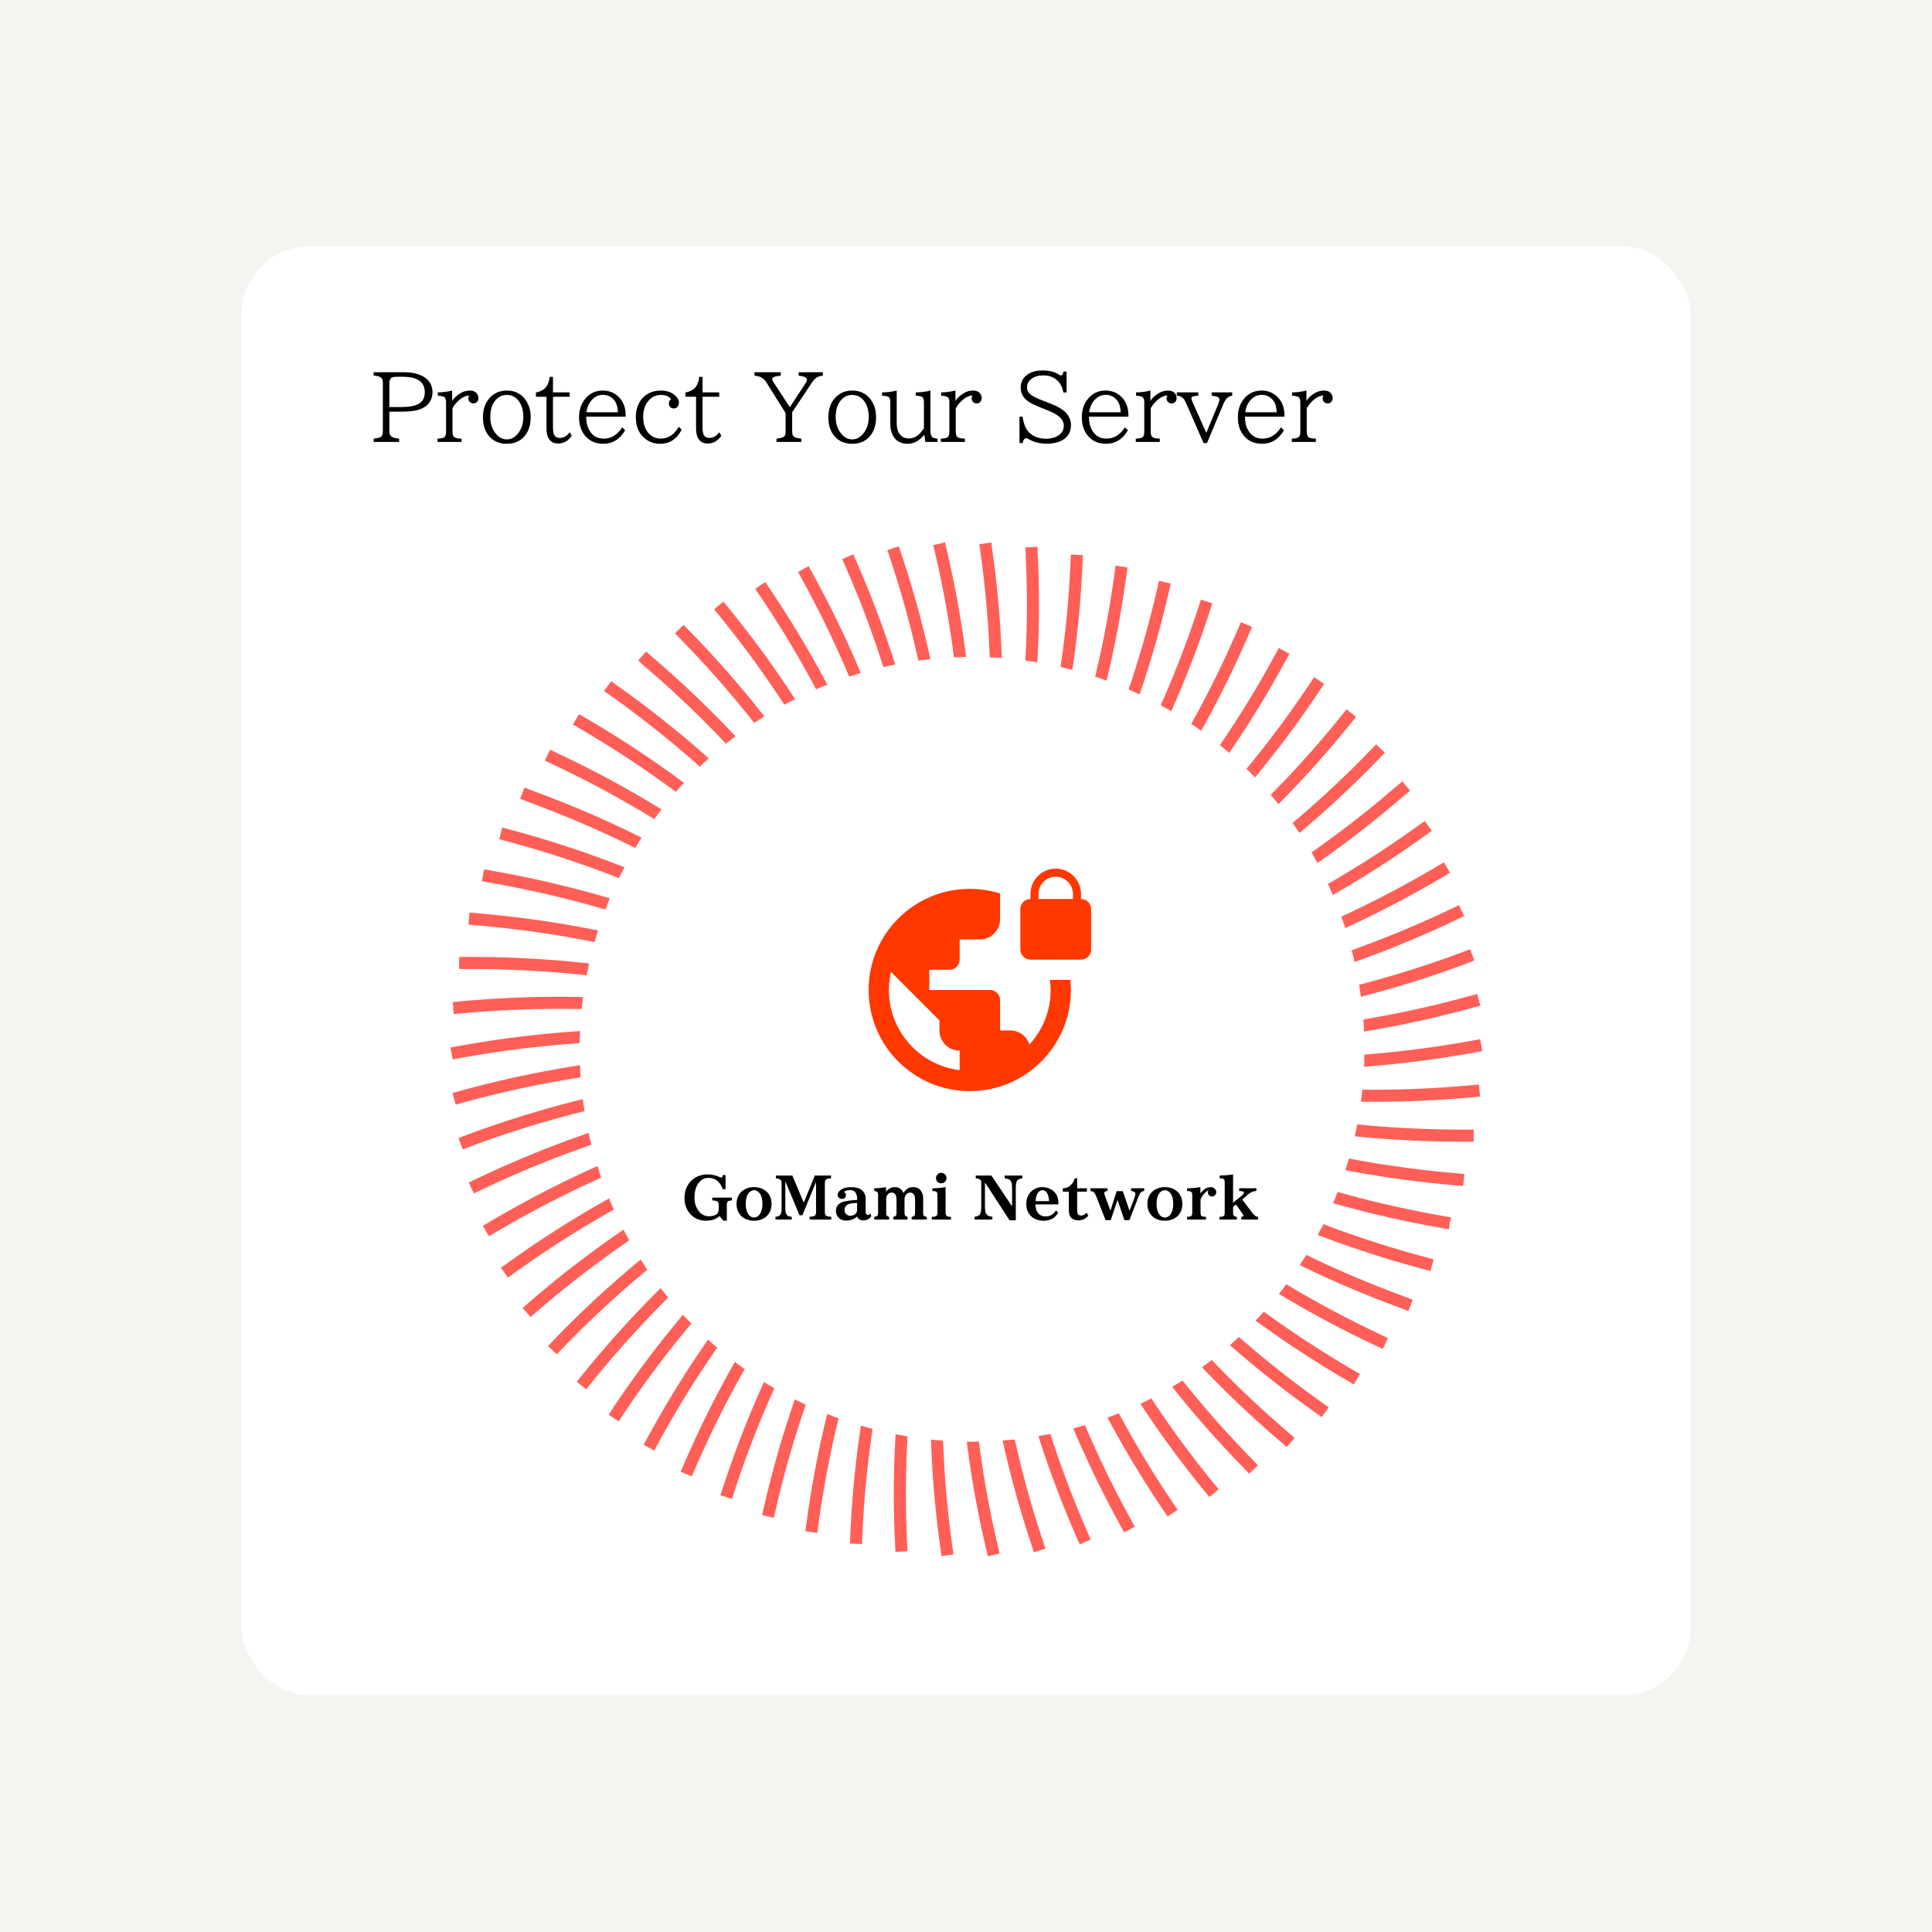 <svg width="800" height="800" viewBox="0 0 800 800" fill="none" xmlns="http://www.w3.org/2000/svg">
<rect width="800" height="800" fill="#F5F4F1"/>
<g filter="url(#filter0_d_106_2053)">
<rect x="100" y="100" width="600" height="600" rx="28" fill="white"/>
</g>
<path d="M154.724 154.129H167.415C170.161 154.129 172.542 154.599 174.559 155.539C175.128 155.811 175.629 156.102 176.062 156.411C178.078 157.883 179.086 159.868 179.086 162.367C179.086 164.322 178.474 165.985 177.249 167.358C176.21 168.496 174.701 169.325 172.722 169.845C171.101 170.253 168.924 170.457 166.19 170.457H161.218V178.621C161.218 179.635 161.533 180.365 162.164 180.811C162.733 181.219 163.772 181.491 165.281 181.627V183H154.724V181.627C156.431 181.429 157.488 181.145 157.896 180.773C158.317 180.402 158.527 179.685 158.527 178.621V158.489C158.527 157.401 158.237 156.659 157.655 156.263C157.111 155.879 156.134 155.626 154.724 155.502V154.129ZM161.218 168.564H165.856C169.308 168.564 171.831 168.107 173.427 167.191C175.072 166.251 175.895 164.656 175.895 162.404C175.895 158.149 172.876 156.021 166.84 156.021H164.187C163.086 156.021 162.325 156.213 161.904 156.597C161.447 157.005 161.218 157.741 161.218 158.805V168.564ZM181.183 183V181.627C182.754 181.59 183.743 181.342 184.151 180.885C184.522 180.477 184.708 179.71 184.708 178.584V166.542C184.708 165.491 184.479 164.798 184.021 164.464C183.601 164.142 182.692 163.938 181.294 163.852V162.479C183.174 162.479 185.153 162.225 187.231 161.718V166.022C187.986 164.798 189.118 163.734 190.627 162.831C191.852 162.089 193.163 161.718 194.561 161.718C195.562 161.718 196.379 161.971 197.01 162.479C197.727 163.06 198.086 163.864 198.086 164.891C198.086 165.497 197.907 165.998 197.548 166.394C197.152 166.826 196.626 167.043 195.971 167.043C195.575 167.043 195.216 166.938 194.895 166.728C194.251 166.307 193.93 165.713 193.93 164.946C193.93 164.55 194.06 164.161 194.319 163.777C193.181 163.802 192.056 164.216 190.942 165.021C189.483 166.072 188.289 167.414 187.361 169.047V178.584C187.361 179.771 187.578 180.557 188.011 180.94C188.481 181.373 189.52 181.602 191.128 181.627V183H181.183ZM209.887 161.718C213.202 161.718 215.787 163.017 217.643 165.614C219.04 167.569 219.739 169.962 219.739 172.795C219.739 175.677 219.053 178.077 217.68 179.994C215.874 182.505 213.264 183.761 209.85 183.761C206.918 183.761 204.555 182.802 202.762 180.885C200.906 178.893 199.979 176.197 199.979 172.795C199.979 169.604 200.844 167 202.576 164.983C204.432 162.806 206.868 161.718 209.887 161.718ZM209.812 163.536C208.13 163.536 206.689 164.155 205.489 165.392C203.844 167.062 203.021 169.498 203.021 172.702C203.021 175.287 203.708 177.483 205.081 179.289C206.417 181.058 208.013 181.942 209.868 181.942C211.563 181.942 213.066 181.169 214.377 179.623C215.923 177.78 216.696 175.467 216.696 172.684C216.696 170.111 216.133 167.995 215.008 166.338C213.734 164.47 212.002 163.536 209.812 163.536ZM221.91 164.297V162.516C223.914 162.145 225.38 161.303 226.308 159.992C226.976 159.04 227.409 157.729 227.606 156.059H228.979V162.479H235.882V164.297H228.979V177.025C228.979 178.497 229.165 179.561 229.536 180.217C229.981 180.959 230.742 181.33 231.818 181.33C233.476 181.33 234.83 180.545 235.882 178.974L236.754 180.421C235.307 182.573 233.414 183.649 231.076 183.649C229.196 183.649 227.854 182.87 227.05 181.312C226.543 180.322 226.289 178.986 226.289 177.304V164.297H221.91ZM242.747 172.535V172.832C242.747 174.824 243.143 176.543 243.935 177.99C245.258 180.415 247.293 181.627 250.039 181.627C253.082 181.627 255.618 180.068 257.646 176.951L258.853 178.157C256.7 181.893 253.682 183.761 249.798 183.761C246.384 183.761 243.743 182.48 241.875 179.92C240.477 178.003 239.778 175.634 239.778 172.813C239.778 169.907 240.558 167.433 242.116 165.392C244.009 162.942 246.501 161.718 249.594 161.718C251.758 161.718 253.645 162.33 255.253 163.555C257.059 164.915 258.234 166.777 258.778 169.14C258.976 169.993 259.075 170.871 259.075 171.774V172.535H242.747ZM255.884 170.717C255.785 168.614 255.321 167.018 254.492 165.93C253.268 164.309 251.647 163.499 249.631 163.499C247.738 163.499 246.124 164.309 244.788 165.93C243.724 167.216 243.069 168.812 242.821 170.717H255.884ZM282.25 177.953C280.258 181.825 277.296 183.761 273.362 183.761C271.21 183.761 269.311 183.192 267.666 182.054C264.747 180.05 263.287 176.933 263.287 172.702C263.287 169.907 263.986 167.562 265.384 165.67C266.646 163.951 268.328 162.782 270.431 162.163C271.47 161.866 272.534 161.718 273.622 161.718C275.873 161.718 277.723 162.293 279.17 163.443C280.469 164.458 281.118 165.552 281.118 166.728C281.118 167.16 281.032 167.569 280.858 167.952C280.487 168.731 279.863 169.121 278.984 169.121C278.255 169.121 277.698 168.843 277.314 168.286C277.079 167.965 276.962 167.581 276.962 167.136C276.962 166.245 277.265 165.645 277.871 165.336C277.092 164.136 275.688 163.536 273.659 163.536C271.408 163.536 269.577 164.482 268.167 166.375C266.942 168.033 266.33 170.142 266.33 172.702C266.33 174.57 266.67 176.197 267.351 177.582C267.969 178.856 268.829 179.852 269.93 180.569C271.031 181.274 272.261 181.627 273.622 181.627C276.665 181.627 279.145 179.994 281.062 176.729L282.25 177.953ZM283.846 164.297V162.516C285.85 162.145 287.315 161.303 288.243 159.992C288.911 159.04 289.344 157.729 289.542 156.059H290.915V162.479H297.817V164.297H290.915V177.025C290.915 178.497 291.101 179.561 291.472 180.217C291.917 180.959 292.678 181.33 293.754 181.33C295.411 181.33 296.766 180.545 297.817 178.974L298.689 180.421C297.242 182.573 295.35 183.649 293.012 183.649C291.132 183.649 289.789 182.87 288.985 181.312C288.478 180.322 288.225 178.986 288.225 177.304V164.297H283.846ZM312.42 154.129H323.274V155.576C320.924 155.749 319.749 156.207 319.749 156.949C319.749 157.246 319.86 157.574 320.083 157.933L327.041 168.602L333.795 158.341C334.03 157.994 334.147 157.642 334.147 157.283C334.147 156.343 333.003 155.774 330.715 155.576V154.129H340.716V155.576C339.64 155.626 338.7 155.941 337.896 156.522C337.339 156.918 336.696 157.667 335.966 158.768L328.024 170.698V178.64C328.024 179.728 328.266 180.458 328.748 180.829C329.193 181.175 330.208 181.441 331.791 181.627V183H321.53V181.627C323.213 181.441 324.264 181.157 324.685 180.773C325.093 180.402 325.297 179.691 325.297 178.64V171.032L317.393 158.415C316.725 157.364 315.976 156.64 315.147 156.244C314.442 155.898 313.533 155.675 312.42 155.576V154.129ZM352.906 161.718C356.221 161.718 358.807 163.017 360.662 165.614C362.06 167.569 362.759 169.962 362.759 172.795C362.759 175.677 362.072 178.077 360.699 179.994C358.893 182.505 356.283 183.761 352.869 183.761C349.938 183.761 347.575 182.802 345.781 180.885C343.926 178.893 342.998 176.197 342.998 172.795C342.998 169.604 343.864 167 345.596 164.983C347.451 162.806 349.888 161.718 352.906 161.718ZM352.832 163.536C351.15 163.536 349.709 164.155 348.509 165.392C346.864 167.062 346.041 169.498 346.041 172.702C346.041 175.287 346.728 177.483 348.101 179.289C349.437 181.058 351.032 181.942 352.888 181.942C354.582 181.942 356.085 181.169 357.396 179.623C358.943 177.78 359.716 175.467 359.716 172.684C359.716 170.111 359.153 167.995 358.027 166.338C356.753 164.47 355.021 163.536 352.832 163.536ZM383.15 183L382.761 179.994C380.744 182.505 378.419 183.761 375.784 183.761C373.013 183.761 371.009 182.654 369.772 180.439C369.03 179.116 368.659 177.434 368.659 175.393V166.542C368.659 165.416 368.43 164.693 367.973 164.371C367.589 164.111 366.68 163.938 365.245 163.852V162.479C367.261 162.466 369.284 162.213 371.312 161.718V175.244C371.312 177.335 371.807 178.943 372.797 180.068C373.663 181.058 374.85 181.553 376.359 181.553C378.771 181.553 380.843 180.136 382.575 177.304V166.542C382.575 165.379 382.322 164.643 381.814 164.334C381.443 164.099 380.565 163.938 379.18 163.852V162.479C381.419 162.466 383.447 162.213 385.266 161.718V178.027C385.266 179.45 385.476 180.409 385.896 180.903C386.23 181.299 386.997 181.54 388.197 181.627V183H383.15ZM389.589 183V181.627C391.16 181.59 392.149 181.342 392.558 180.885C392.929 180.477 393.114 179.71 393.114 178.584V166.542C393.114 165.491 392.885 164.798 392.428 164.464C392.007 164.142 391.098 163.938 389.7 163.852V162.479C391.58 162.479 393.56 162.225 395.638 161.718V166.022C396.392 164.798 397.524 163.734 399.033 162.831C400.258 162.089 401.569 161.718 402.967 161.718C403.969 161.718 404.785 161.971 405.416 162.479C406.133 163.06 406.492 163.864 406.492 164.891C406.492 165.497 406.313 165.998 405.954 166.394C405.558 166.826 405.033 167.043 404.377 167.043C403.981 167.043 403.622 166.938 403.301 166.728C402.658 166.307 402.336 165.713 402.336 164.946C402.336 164.55 402.466 164.161 402.726 163.777C401.588 163.802 400.462 164.216 399.349 165.021C397.889 166.072 396.695 167.414 395.768 169.047V178.584C395.768 179.771 395.984 180.557 396.417 180.94C396.887 181.373 397.926 181.602 399.534 181.627V183H389.589ZM422.152 172.554H423.451C423.872 175.621 424.799 177.823 426.234 179.159C428.016 180.829 430.298 181.664 433.081 181.664C435.32 181.664 437.126 181.157 438.499 180.143C439.835 179.153 440.503 177.836 440.503 176.19C440.503 173.828 438.493 171.83 434.473 170.197L429.333 168.101C426.995 167.148 425.313 166.084 424.286 164.909C423.198 163.672 422.653 162.163 422.653 160.382C422.653 158.18 423.587 156.417 425.455 155.094C427.051 153.956 429.104 153.387 431.615 153.387C434.448 153.387 436.743 153.968 438.499 155.131C438.808 155.341 439.105 155.446 439.39 155.446C439.884 155.446 440.194 154.914 440.317 153.851H441.653V162.516H440.317C439.897 160.301 439.037 158.619 437.738 157.469C436.229 156.12 434.33 155.446 432.042 155.446C430.026 155.446 428.387 155.916 427.125 156.856C425.888 157.784 425.27 158.959 425.27 160.382C425.27 161.631 425.832 162.676 426.958 163.518C427.762 164.124 428.962 164.742 430.558 165.373L435.53 167.34C438.14 168.379 440.076 169.554 441.338 170.865C442.76 172.35 443.472 174.1 443.472 176.116C443.472 178.466 442.575 180.322 440.781 181.683C439 183.043 436.52 183.724 433.341 183.724C430.533 183.724 428.022 183.062 425.808 181.738C425.449 181.54 425.183 181.441 425.01 181.441C424.218 181.441 423.699 182.116 423.451 183.464H422.152V172.554ZM450.931 172.535V172.832C450.931 174.824 451.326 176.543 452.118 177.99C453.442 180.415 455.477 181.627 458.223 181.627C461.266 181.627 463.801 180.068 465.83 176.951L467.036 178.157C464.884 181.893 461.866 183.761 457.981 183.761C454.567 183.761 451.926 182.48 450.059 179.92C448.661 178.003 447.962 175.634 447.962 172.813C447.962 169.907 448.741 167.433 450.3 165.392C452.192 162.942 454.685 161.718 457.777 161.718C459.942 161.718 461.828 162.33 463.437 163.555C465.243 164.915 466.418 166.777 466.962 169.14C467.16 169.993 467.259 170.871 467.259 171.774V172.535H450.931ZM464.067 170.717C463.968 168.614 463.505 167.018 462.676 165.93C461.451 164.309 459.831 163.499 457.814 163.499C455.922 163.499 454.308 164.309 452.972 165.93C451.908 167.216 451.252 168.812 451.005 170.717H464.067ZM470.302 183V181.627C471.873 181.59 472.862 181.342 473.271 180.885C473.642 180.477 473.827 179.71 473.827 178.584V166.542C473.827 165.491 473.598 164.798 473.141 164.464C472.72 164.142 471.811 163.938 470.413 163.852V162.479C472.293 162.479 474.272 162.225 476.351 161.718V166.022C477.105 164.798 478.237 163.734 479.746 162.831C480.971 162.089 482.282 161.718 483.68 161.718C484.682 161.718 485.498 161.971 486.129 162.479C486.846 163.06 487.205 163.864 487.205 164.891C487.205 165.497 487.026 165.998 486.667 166.394C486.271 166.826 485.745 167.043 485.09 167.043C484.694 167.043 484.335 166.938 484.014 166.728C483.37 166.307 483.049 165.713 483.049 164.946C483.049 164.55 483.179 164.161 483.438 163.777C482.3 163.802 481.175 164.216 480.062 165.021C478.602 166.072 477.408 167.414 476.48 169.047V178.584C476.48 179.771 476.697 180.557 477.13 180.94C477.6 181.373 478.639 181.602 480.247 181.627V183H470.302ZM487.279 162.479H496.204V163.852C494.274 163.926 493.31 164.266 493.31 164.872C493.31 165.206 493.439 165.664 493.699 166.245L499.507 179.233L504.535 167.117C504.807 166.449 504.943 165.849 504.943 165.317C504.943 164.501 503.867 164.012 501.715 163.852V162.479H510.231V163.852C509.291 163.988 508.543 164.359 507.986 164.965C507.467 165.521 506.984 166.326 506.539 167.377L499.785 183.464H498.375L491.046 166.728C490.613 165.75 490.081 165.021 489.45 164.538C488.931 164.13 488.207 163.901 487.279 163.852V162.479ZM515.538 172.535V172.832C515.538 174.824 515.934 176.543 516.726 177.99C518.049 180.415 520.084 181.627 522.83 181.627C525.873 181.627 528.409 180.068 530.438 176.951L531.644 178.157C529.491 181.893 526.473 183.761 522.589 183.761C519.175 183.761 516.534 182.48 514.666 179.92C513.268 178.003 512.569 175.634 512.569 172.813C512.569 169.907 513.349 167.433 514.907 165.392C516.8 162.942 519.292 161.718 522.385 161.718C524.549 161.718 526.436 162.33 528.044 163.555C529.85 164.915 531.025 166.777 531.569 169.14C531.767 169.993 531.866 170.871 531.866 171.774V172.535H515.538ZM528.675 170.717C528.576 168.614 528.112 167.018 527.283 165.93C526.059 164.309 524.438 163.499 522.422 163.499C520.529 163.499 518.915 164.309 517.579 165.93C516.515 167.216 515.86 168.812 515.612 170.717H528.675ZM534.909 183V181.627C536.48 181.59 537.47 181.342 537.878 180.885C538.249 180.477 538.435 179.71 538.435 178.584V166.542C538.435 165.491 538.206 164.798 537.748 164.464C537.327 164.142 536.418 163.938 535.021 163.852V162.479C536.901 162.479 538.88 162.225 540.958 161.718V166.022C541.713 164.798 542.844 163.734 544.354 162.831C545.578 162.089 546.889 161.718 548.287 161.718C549.289 161.718 550.105 161.971 550.736 162.479C551.454 163.06 551.812 163.864 551.812 164.891C551.812 165.497 551.633 165.998 551.274 166.394C550.879 166.826 550.353 167.043 549.697 167.043C549.301 167.043 548.943 166.938 548.621 166.728C547.978 166.307 547.656 165.713 547.656 164.946C547.656 164.55 547.786 164.161 548.046 163.777C546.908 163.802 545.782 164.216 544.669 165.021C543.209 166.072 542.016 167.414 541.088 169.047V178.584C541.088 179.771 541.304 180.557 541.737 180.94C542.207 181.373 543.246 181.602 544.854 181.627V183H534.909Z" fill="black"/>
<path d="M187.694 417.409L191.863 417.03C245.495 412.189 299.574 417.225 351.328 431.881V431.881" stroke="#FF5F57" stroke-width="5" stroke-miterlimit="10"/>
<path d="M190.119 398.747H194.288C248.157 398.649 301.572 408.433 351.792 427.598V427.598" stroke="#FF5F57" stroke-width="5" stroke-miterlimit="10"/>
<path d="M194.211 380.373L198.38 380.738C252.032 385.39 304.331 399.84 352.595 423.347V423.347" stroke="#FF5F57" stroke-width="5" stroke-miterlimit="10"/>
<path d="M199.987 362.44L204.094 363.168C257.131 372.525 307.927 391.527 353.878 419.201V419.201" stroke="#FF5F57" stroke-width="5" stroke-miterlimit="10"/>
<path d="M207.351 345.083L211.382 346.161C263.324 360.167 312.155 383.572 355.374 415.177V415.177" stroke="#FF5F57" stroke-width="5" stroke-miterlimit="10"/>
<path d="M216.279 328.44L220.201 329.959C270.657 348.484 317.158 376.096 357.322 411.381V411.381" stroke="#FF5F57" stroke-width="5" stroke-miterlimit="10"/>
<path d="M226.684 312.663L230.452 314.485C279.02 337.383 322.82 368.986 359.605 407.676V407.676" stroke="#FF5F57" stroke-width="5" stroke-miterlimit="10"/>
<path d="M238.498 297.858L242.08 299.953C288.363 327.042 329.104 362.379 362.216 404.153V404.153" stroke="#FF5F57" stroke-width="5" stroke-miterlimit="10"/>
<path d="M251.593 284.115L254.974 286.514C298.604 317.575 335.962 356.362 365.135 400.888V400.888" stroke="#FF5F57" stroke-width="5" stroke-miterlimit="10"/>
<path d="M265.891 271.664L268.979 274.366C309.605 309.138 343.277 351.057 368.269 397.973V397.973" stroke="#FF5F57" stroke-width="5" stroke-miterlimit="10"/>
<path d="M281.287 260.488L284.144 263.449C321.431 301.666 351.144 346.386 371.76 395.315V395.315" stroke="#FF5F57" stroke-width="5" stroke-miterlimit="10"/>
<path d="M297.625 250.708L300.234 253.912C333.886 295.266 359.405 342.426 375.481 392.977V392.977" stroke="#FF5F57" stroke-width="5" stroke-miterlimit="10"/>
<path d="M314.794 242.402L317.095 245.834C346.843 289.987 367.957 339.208 379.355 390.972V390.972" stroke="#FF5F57" stroke-width="5" stroke-miterlimit="10"/>
<path d="M332.646 235.645L334.622 239.259C360.227 285.855 376.77 336.74 383.402 389.302" stroke="#FF5F57" stroke-width="5" stroke-miterlimit="10"/>
<path d="M351.037 230.497L352.689 234.278C373.939 282.944 385.779 335.079 387.603 388.011V388.011" stroke="#FF5F57" stroke-width="5" stroke-miterlimit="10"/>
<path d="M369.829 226.99L371.126 230.968C387.859 281.311 394.897 334.281 391.88 387.161V387.161" stroke="#FF5F57" stroke-width="5" stroke-miterlimit="10"/>
<path d="M388.869 225.152L389.795 229.146C401.875 280.765 404.058 334.147 396.234 386.553V386.553" stroke="#FF5F57" stroke-width="5" stroke-miterlimit="10"/>
<path d="M408 225L408.556 229.07C415.877 281.543 413.185 334.899 400.619 386.402V386.402" stroke="#FF5F57" stroke-width="5" stroke-miterlimit="10"/>
<path d="M427.054 226.534L427.255 230.634C429.762 283.54 422.216 336.443 405.004 386.629V386.629" stroke="#FF5F57" stroke-width="5" stroke-miterlimit="10"/>
<path d="M445.909 229.738L445.724 233.838C443.402 286.741 431.064 338.753 409.344 387.206V387.206" stroke="#FF5F57" stroke-width="5" stroke-miterlimit="10"/>
<path d="M464.393 234.597L463.837 238.667C456.693 291.164 439.664 341.893 413.621 388.254V388.254" stroke="#FF5F57" stroke-width="5" stroke-miterlimit="10"/>
<path d="M482.35 241.066L481.424 245.059C469.531 296.719 447.945 345.744 417.773 389.621V389.621" stroke="#FF5F57" stroke-width="5" stroke-miterlimit="10"/>
<path d="M499.646 249.084L498.365 252.986C481.807 303.384 455.844 350.307 421.805 391.352V391.352" stroke="#FF5F57" stroke-width="5" stroke-miterlimit="10"/>
<path d="M516.154 258.604L514.517 262.37C493.441 311.116 463.303 355.569 425.651 393.447V393.447" stroke="#FF5F57" stroke-width="5" stroke-miterlimit="10"/>
<path d="M531.719 269.523L529.742 273.152C504.305 319.834 470.241 361.443 429.295 395.847V395.847" stroke="#FF5F57" stroke-width="5" stroke-miterlimit="10"/>
<path d="M546.219 281.792L543.933 285.224C514.351 329.465 476.649 367.901 432.754 398.565V398.565" stroke="#FF5F57" stroke-width="5" stroke-miterlimit="10"/>
<path d="M559.56 295.276L556.951 298.495C523.446 339.963 482.369 374.92 435.827 401.571V401.571" stroke="#FF5F57" stroke-width="5" stroke-miterlimit="10"/>
<path d="M571.604 309.93L568.717 312.967C531.567 351.316 487.468 382.513 438.683 404.957V404.957" stroke="#FF5F57" stroke-width="5" stroke-miterlimit="10"/>
<path d="M582.272 325.495L579.076 328.152C538.578 363.066 491.814 390.246 441.183 408.298V408.298" stroke="#FF5F57" stroke-width="5" stroke-miterlimit="10"/>
<path d="M591.432 341.986L588.05 344.415C544.532 375.617 495.48 398.569 443.409 412.095V412.095" stroke="#FF5F57" stroke-width="5" stroke-miterlimit="10"/>
<path d="M599.153 359.236L595.57 361.346C549.382 388.589 498.435 407.128 445.339 416.012V416.012" stroke="#FF5F57" stroke-width="5" stroke-miterlimit="10"/>
<path d="M605.189 377.063L601.437 378.855C552.95 401.92 500.515 415.891 446.82 420.052V420.052" stroke="#FF5F57" stroke-width="5" stroke-miterlimit="10"/>
<path d="M609.606 395.376L605.699 396.895C555.303 415.586 501.806 424.881 447.948 424.304V424.304" stroke="#FF5F57" stroke-width="5" stroke-miterlimit="10"/>
<path d="M612.324 413.993L608.309 415.086C556.412 429.268 502.28 433.81 448.69 428.479V428.479" stroke="#FF5F57" stroke-width="5" stroke-miterlimit="10"/>
<path d="M613.341 432.777L609.233 433.521C556.253 443.062 501.929 442.81 449.042 432.777" stroke="#FF5F57" stroke-width="5" stroke-miterlimit="10"/>
<path d="M612.631 451.576L608.478 451.955C554.845 456.784 500.767 451.743 449.012 437.089V437.089" stroke="#FF5F57" stroke-width="5" stroke-miterlimit="10"/>
<path d="M610.225 470.238H606.055C552.186 470.337 498.771 460.552 448.551 441.387V441.387" stroke="#FF5F57" stroke-width="5" stroke-miterlimit="10"/>
<path d="M606.116 488.612L601.962 488.248C548.337 483.574 496.066 469.119 447.824 445.623V445.623" stroke="#FF5F57" stroke-width="5" stroke-miterlimit="10"/>
<path d="M600.355 506.545L596.247 505.817C543.208 496.462 492.41 477.454 446.464 449.769V449.769" stroke="#FF5F57" stroke-width="5" stroke-miterlimit="10"/>
<path d="M592.976 523.902L588.946 522.808C537.004 508.808 488.173 485.408 444.953 453.808V453.808" stroke="#FF5F57" stroke-width="5" stroke-miterlimit="10"/>
<path d="M584.066 540.545L580.144 539.026C529.692 520.495 483.191 492.884 443.023 457.604V457.604" stroke="#FF5F57" stroke-width="5" stroke-miterlimit="10"/>
<path d="M573.658 556.322L569.891 554.545C521.322 531.648 477.522 500.044 440.737 461.355V461.355" stroke="#FF5F57" stroke-width="5" stroke-miterlimit="10"/>
<path d="M561.846 571.112L558.264 569.002C511.982 541.918 471.24 506.586 438.128 464.817V464.817" stroke="#FF5F57" stroke-width="5" stroke-miterlimit="10"/>
<path d="M548.735 584.779L545.353 582.364C501.729 551.309 464.376 512.527 435.208 468.006V468.006" stroke="#FF5F57" stroke-width="5" stroke-miterlimit="10"/>
<path d="M534.437 597.322L531.349 594.619C490.729 559.84 457.062 517.916 432.075 470.997V470.997" stroke="#FF5F57" stroke-width="5" stroke-miterlimit="10"/>
<path d="M519.056 608.498L516.168 605.461C478.877 567.241 449.164 522.515 428.553 473.579V473.579" stroke="#FF5F57" stroke-width="5" stroke-miterlimit="10"/>
<path d="M502.718 618.277L500.108 615.149C466.456 573.795 440.938 526.635 424.861 476.085V476.085" stroke="#FF5F57" stroke-width="5" stroke-miterlimit="10"/>
<path d="M485.547 626.568L483.246 623.151C453.495 579 432.38 529.779 420.985 478.013V478.013" stroke="#FF5F57" stroke-width="5" stroke-miterlimit="10"/>
<path d="M467.697 633.371L465.721 629.757C440.106 583.147 423.563 532.246 416.941 479.668V479.668" stroke="#FF5F57" stroke-width="5" stroke-miterlimit="10"/>
<path d="M449.369 638.488L447.716 634.707C426.467 586.041 414.627 533.906 412.803 480.974V480.974" stroke="#FF5F57" stroke-width="5" stroke-miterlimit="10"/>
<path d="M430.515 641.996L429.218 638.093C412.478 587.747 405.44 534.771 408.464 481.885V481.885" stroke="#FF5F57" stroke-width="5" stroke-miterlimit="10"/>
<path d="M411.476 643.833L410.534 639.824C398.459 588.209 396.28 534.832 404.11 482.432V482.432" stroke="#FF5F57" stroke-width="5" stroke-miterlimit="10"/>
<path d="M392.343 644L391.772 639.93C384.455 587.456 387.152 534.1 399.724 482.598V482.598" stroke="#FF5F57" stroke-width="5" stroke-miterlimit="10"/>
<path d="M373.286 642.482L373.085 638.382C370.57 585.466 378.11 532.553 395.321 482.356V482.356" stroke="#FF5F57" stroke-width="5" stroke-miterlimit="10"/>
<path d="M354.433 639.247L354.618 635.148C356.94 582.245 369.278 530.232 390.999 481.779V481.779" stroke="#FF5F57" stroke-width="5" stroke-miterlimit="10"/>
<path d="M335.951 634.388L336.507 630.318C343.643 577.819 360.673 527.09 386.723 480.731V480.731" stroke="#FF5F57" stroke-width="5" stroke-miterlimit="10"/>
<path d="M317.991 627.919L318.917 623.911C330.81 572.256 352.396 523.235 382.568 479.364V479.364" stroke="#FF5F57" stroke-width="5" stroke-miterlimit="10"/>
<path d="M300.698 619.902L301.979 615.984C318.528 565.587 344.492 518.667 378.539 477.633V477.633" stroke="#FF5F57" stroke-width="5" stroke-miterlimit="10"/>
<path d="M284.144 610.381L285.78 606.599C306.863 557.865 337 513.424 374.647 475.553V475.553" stroke="#FF5F57" stroke-width="5" stroke-miterlimit="10"/>
<path d="M268.701 599.447L270.678 595.833C296.119 549.154 330.183 507.546 371.125 473.138V473.138" stroke="#FF5F57" stroke-width="5" stroke-miterlimit="10"/>
<path d="M254.111 587.193L256.35 583.761C285.923 539.514 323.627 501.076 367.529 470.42V470.42" stroke="#FF5F57" stroke-width="5" stroke-miterlimit="10"/>
<path d="M240.783 573.709L243.377 570.49C276.867 529.027 317.922 494.066 364.439 467.398V467.398" stroke="#FF5F57" stroke-width="5" stroke-miterlimit="10"/>
<path d="M228.738 559.085L231.61 556.048C268.759 517.698 312.858 486.501 361.644 464.058V464.058" stroke="#FF5F57" stroke-width="5" stroke-miterlimit="10"/>
<path d="M218.067 543.475L221.155 540.772C261.655 505.857 308.418 478.672 359.049 460.611V460.611" stroke="#FF5F57" stroke-width="5" stroke-miterlimit="10"/>
<path d="M208.865 526.985L212.247 524.57C255.762 493.362 304.815 470.41 356.888 456.891V456.891" stroke="#FF5F57" stroke-width="5" stroke-miterlimit="10"/>
<path d="M201.205 509.749L204.788 507.639C250.971 480.387 301.92 461.848 355.019 452.973V452.973" stroke="#FF5F57" stroke-width="5" stroke-miterlimit="10"/>
<path d="M195.152 491.907L198.904 490.115C247.394 467.06 299.828 453.095 353.521 448.934V448.934" stroke="#FF5F57" stroke-width="5" stroke-miterlimit="10"/>
<path d="M190.737 473.609L194.644 472.091C245.042 453.416 298.541 444.147 352.395 444.758V444.758" stroke="#FF5F57" stroke-width="5" stroke-miterlimit="10"/>
<path d="M188.02 454.992L192.034 453.884C243.93 439.72 298.055 435.188 351.639 440.521V440.521" stroke="#FF5F57" stroke-width="5" stroke-miterlimit="10"/>
<path d="M187 436.208L191.107 435.464C244.082 425.915 298.403 426.168 351.283 436.208V436.208" stroke="#FF5F57" stroke-width="5" stroke-miterlimit="10"/>
<circle cx="402.5" cy="434.5" r="162.5" fill="white"/>
<g clip-path="url(#clip0_106_2053)">
<path d="M447.625 372.25V370.156C447.625 364.378 442.935 359.688 437.156 359.688C431.378 359.688 426.688 364.378 426.688 370.156V372.25C424.384 372.25 422.5 374.134 422.5 376.438V393.188C422.5 395.491 424.384 397.375 426.688 397.375H447.625C449.928 397.375 451.812 395.491 451.812 393.188V376.438C451.812 374.134 449.928 372.25 447.625 372.25ZM444.275 372.25H430.037V370.156C430.037 366.22 433.22 363.037 437.156 363.037C441.092 363.037 444.275 366.22 444.275 370.156V372.25ZM434.728 405.75C434.895 407.132 435.062 408.514 435.062 409.938C435.062 418.647 431.712 426.562 426.269 432.508C425.18 429.116 422.081 426.688 418.312 426.688H414.125V414.125C414.125 411.822 412.241 409.938 409.938 409.938H384.812V401.562H393.188C395.491 401.562 397.375 399.678 397.375 397.375V389H405.75C410.356 389 414.125 385.231 414.125 380.625V369.989C410.147 368.733 405.959 368.062 401.562 368.062C378.448 368.062 359.688 386.823 359.688 409.938C359.688 433.052 378.448 451.812 401.562 451.812C424.677 451.812 443.438 433.052 443.438 409.938C443.438 408.514 443.354 407.132 443.228 405.75H434.728ZM397.375 443.144C380.834 441.093 368.062 427.022 368.062 409.938C368.062 407.341 368.398 404.871 368.942 402.442L389 422.5V426.688C389 431.294 392.769 435.062 397.375 435.062V443.144Z" fill="#FF3800"/>
</g>
<path d="M297.914 503.559C296.508 504.824 294.645 505.457 292.324 505.457C291.02 505.457 289.824 505.227 288.738 504.766C287.652 504.305 286.715 503.656 285.926 502.82C285.137 501.977 284.523 500.98 284.086 499.832C283.656 498.684 283.441 497.422 283.441 496.047C283.441 494.898 283.59 493.828 283.887 492.836C284.191 491.836 284.625 490.938 285.188 490.141C285.758 489.336 286.438 488.648 287.227 488.078C288.023 487.5 288.91 487.059 289.887 486.754C290.871 486.441 291.93 486.285 293.062 486.285C293.562 486.285 294.086 486.328 294.633 486.414C295.188 486.5 295.738 486.621 296.285 486.777C296.84 486.934 297.359 487.121 297.844 487.34C298.023 487.41 298.18 487.469 298.312 487.516C298.453 487.555 298.582 487.574 298.699 487.574C298.895 487.582 299.031 487.512 299.109 487.363C299.195 487.215 299.246 486.949 299.262 486.566H300.434V492.402H299.262C298.707 490.832 297.938 489.664 296.953 488.898C295.969 488.125 294.754 487.738 293.309 487.738C292.449 487.738 291.668 487.934 290.965 488.324C290.262 488.715 289.656 489.273 289.148 490C288.641 490.719 288.25 491.578 287.977 492.578C287.703 493.578 287.566 494.688 287.566 495.906C287.566 497.008 287.715 498.027 288.012 498.965C288.316 499.902 288.738 500.723 289.277 501.426C289.816 502.121 290.445 502.664 291.164 503.055C291.891 503.438 292.676 503.629 293.52 503.629C294.301 503.629 295.008 503.527 295.641 503.324C296.281 503.121 296.75 502.848 297.047 502.504C297.25 502.277 297.391 502.012 297.469 501.707C297.555 501.402 297.598 500.98 297.598 500.441V499.363C297.613 498.91 297.586 498.539 297.516 498.25C297.453 497.961 297.324 497.734 297.129 497.57C296.941 497.406 296.668 497.289 296.309 497.219C295.957 497.141 295.5 497.094 294.938 497.078V495.906H303.07V497.078C302.461 497.102 302 497.18 301.688 497.312C301.375 497.438 301.168 497.66 301.066 497.98C300.973 498.301 300.938 498.762 300.961 499.363V505.457H299.543L297.914 503.559ZM312.246 491.559C313.262 491.559 314.207 491.715 315.082 492.027C315.957 492.34 316.723 492.793 317.379 493.387C318.043 493.98 318.559 494.707 318.926 495.566C319.301 496.418 319.488 497.387 319.488 498.473C319.488 499.598 319.301 500.594 318.926 501.461C318.559 502.328 318.043 503.062 317.379 503.664C316.723 504.258 315.957 504.707 315.082 505.012C314.207 505.324 313.262 505.48 312.246 505.48C311.23 505.48 310.281 505.324 309.398 505.012C308.523 504.707 307.754 504.258 307.09 503.664C306.434 503.062 305.918 502.328 305.543 501.461C305.176 500.594 304.992 499.598 304.992 498.473C304.992 497.387 305.176 496.418 305.543 495.566C305.918 494.707 306.434 493.98 307.09 493.387C307.754 492.793 308.523 492.34 309.398 492.027C310.281 491.715 311.23 491.559 312.246 491.559ZM312.246 492.836C311.816 492.836 311.395 492.949 310.98 493.176C310.566 493.395 310.195 493.73 309.867 494.184C309.539 494.637 309.277 495.219 309.082 495.93C308.887 496.633 308.789 497.473 308.789 498.449C308.789 499.441 308.887 500.297 309.082 501.016C309.277 501.734 309.539 502.328 309.867 502.797C310.195 503.258 310.566 503.602 310.98 503.828C311.395 504.047 311.816 504.156 312.246 504.156C312.676 504.156 313.094 504.047 313.5 503.828C313.914 503.602 314.285 503.258 314.613 502.797C314.949 502.328 315.215 501.734 315.41 501.016C315.605 500.297 315.703 499.441 315.703 498.449C315.703 497.473 315.605 496.633 315.41 495.93C315.215 495.219 314.949 494.637 314.613 494.184C314.285 493.73 313.914 493.395 313.5 493.176C313.094 492.949 312.676 492.836 312.246 492.836ZM321.293 486.766H328.113L332.812 497.992L337.406 486.766H344.098V487.938C343.387 487.961 342.844 488.039 342.469 488.172C342.094 488.305 341.84 488.531 341.707 488.852C341.582 489.164 341.531 489.617 341.555 490.211V501.543C341.539 501.996 341.562 502.367 341.625 502.656C341.695 502.945 341.828 503.176 342.023 503.348C342.219 503.512 342.492 503.629 342.844 503.699C343.203 503.77 343.66 503.812 344.215 503.828V505H335.238V503.828C335.801 503.812 336.258 503.77 336.609 503.699C336.969 503.621 337.242 503.5 337.43 503.336C337.625 503.172 337.758 502.945 337.828 502.656C337.898 502.367 337.926 501.996 337.91 501.543V489.613H337.828L332.238 503.219H331.066L325.254 489.309H325.184V500.348C325.176 501.598 325.379 502.492 325.793 503.031C326.207 503.562 326.891 503.828 327.844 503.828V505H321.105V503.828C322.012 503.836 322.664 503.562 323.062 503.008C323.469 502.445 323.664 501.559 323.648 500.348V490.211C323.672 489.688 323.613 489.27 323.473 488.957C323.34 488.637 323.098 488.398 322.746 488.242C322.395 488.078 321.91 487.969 321.293 487.914V486.766ZM352.453 491.559C353.336 491.559 354.145 491.652 354.879 491.84C355.613 492.027 356.242 492.324 356.766 492.73C357.297 493.137 357.711 493.652 358.008 494.277C358.305 494.895 358.453 495.621 358.453 496.457V501.473C358.453 501.918 358.488 502.258 358.559 502.492C358.637 502.727 358.746 502.887 358.887 502.973C359.027 503.059 359.191 503.102 359.379 503.102C359.574 503.102 359.766 503.043 359.953 502.926C360.141 502.801 360.297 502.629 360.422 502.41L360.773 503.629C360.555 503.98 360.273 504.285 359.93 504.543C359.586 504.801 359.211 505 358.805 505.141C358.398 505.289 357.984 505.363 357.562 505.363C357.094 505.363 356.676 505.285 356.309 505.129C355.949 504.98 355.652 504.781 355.418 504.531C355.191 504.273 355.035 503.996 354.949 503.699C354.582 504.098 354.137 504.426 353.613 504.684C353.09 504.941 352.539 505.129 351.961 505.246C351.383 505.371 350.824 505.434 350.285 505.434C349.723 505.434 349.191 505.34 348.691 505.152C348.191 504.965 347.75 504.695 347.367 504.344C346.984 503.992 346.684 503.57 346.465 503.078C346.246 502.586 346.137 502.035 346.137 501.426C346.137 500.738 346.285 500.113 346.582 499.551C346.879 498.988 347.363 498.508 348.035 498.109C348.332 497.93 348.715 497.773 349.184 497.641C349.652 497.5 350.16 497.383 350.707 497.289C351.254 497.195 351.801 497.121 352.348 497.066C352.895 497.004 353.398 496.961 353.859 496.938L354.926 496.891V496.527C354.926 495.926 354.863 495.398 354.738 494.945C354.621 494.484 354.449 494.094 354.223 493.773C353.77 493.117 353.012 492.789 351.949 492.789C351.395 492.789 350.914 492.855 350.508 492.988C350.109 493.121 349.766 493.301 349.477 493.527C349.719 493.605 349.914 493.789 350.062 494.078C350.211 494.359 350.285 494.648 350.285 494.945C350.285 495.367 350.133 495.727 349.828 496.023C349.523 496.312 349.094 496.457 348.539 496.457C348.242 496.457 347.965 496.379 347.707 496.223C347.449 496.066 347.242 495.867 347.086 495.625C346.93 495.383 346.852 495.133 346.852 494.875C346.852 494.43 346.949 494.051 347.145 493.738C347.348 493.418 347.605 493.125 347.918 492.859C348.176 492.641 348.52 492.434 348.949 492.238C349.387 492.035 349.902 491.871 350.496 491.746C351.09 491.621 351.742 491.559 352.453 491.559ZM354.035 498.156C353.684 498.172 353.305 498.207 352.898 498.262C352.5 498.309 352.121 498.379 351.762 498.473C351.402 498.566 351.109 498.688 350.883 498.836C350.516 499.078 350.227 499.379 350.016 499.738C349.812 500.098 349.711 500.523 349.711 501.016C349.711 501.523 349.824 501.961 350.051 502.328C350.277 502.688 350.57 502.965 350.93 503.16C351.297 503.348 351.676 503.441 352.066 503.441C352.418 503.441 352.758 503.387 353.086 503.277C353.422 503.168 353.727 503.016 354 502.82C354.273 502.617 354.488 502.379 354.645 502.105C354.809 501.824 354.891 501.516 354.891 501.18V498.109L354.035 498.156ZM366.891 493.434C367.102 493.113 367.395 492.812 367.77 492.531C368.152 492.242 368.578 492.008 369.047 491.828C369.523 491.648 369.996 491.559 370.465 491.559C370.848 491.559 371.215 491.598 371.566 491.676C371.926 491.754 372.262 491.891 372.574 492.086C372.887 492.281 373.172 492.531 373.43 492.836C373.688 493.141 373.906 493.523 374.086 493.984C374.547 493.242 375.098 492.652 375.738 492.215C376.387 491.777 377.203 491.559 378.188 491.559C378.609 491.559 379.066 491.633 379.559 491.781C380.059 491.93 380.508 492.199 380.906 492.59C381.312 492.996 381.641 493.508 381.891 494.125C382.141 494.742 382.266 495.527 382.266 496.48V501.859C382.266 502.219 382.273 502.508 382.289 502.727C382.312 502.938 382.359 503.105 382.43 503.23C382.5 503.355 382.605 503.465 382.746 503.559C382.879 503.637 383.023 503.703 383.18 503.758C383.336 503.812 383.535 503.852 383.777 503.875V505H377.496V503.875C377.699 503.859 377.879 503.82 378.035 503.758C378.199 503.695 378.332 503.629 378.434 503.559C378.559 503.465 378.656 503.355 378.727 503.23C378.797 503.105 378.844 502.938 378.867 502.727C378.898 502.508 378.914 502.219 378.914 501.859V496.914C378.914 496.227 378.855 495.688 378.738 495.297C378.621 494.906 378.461 494.598 378.258 494.371C378.039 494.129 377.805 493.977 377.555 493.914C377.305 493.852 377.066 493.82 376.84 493.82C376.395 493.82 376.016 493.938 375.703 494.172C375.391 494.406 375.137 494.699 374.941 495.051C374.754 495.395 374.621 495.734 374.543 496.07V501.859C374.543 502.219 374.555 502.508 374.578 502.727C374.609 502.945 374.66 503.117 374.73 503.242C374.801 503.367 374.898 503.473 375.023 503.559C375.133 503.629 375.25 503.695 375.375 503.758C375.508 503.812 375.645 503.852 375.785 503.875V505H369.891V503.875C370.078 503.852 370.238 503.812 370.371 503.758C370.504 503.703 370.629 503.637 370.746 503.559C370.887 503.465 370.988 503.355 371.051 503.23C371.121 503.105 371.168 502.938 371.191 502.727C371.215 502.508 371.227 502.219 371.227 501.859V496.938C371.227 496.25 371.168 495.707 371.051 495.309C370.941 494.91 370.785 494.598 370.582 494.371C370.363 494.129 370.133 493.977 369.891 493.914C369.648 493.852 369.406 493.82 369.164 493.82C368.852 493.82 368.559 493.891 368.285 494.031C368.02 494.164 367.785 494.344 367.582 494.57C367.387 494.797 367.234 495.043 367.125 495.309C367.016 495.574 366.961 495.836 366.961 496.094V501.859C366.961 502.398 366.988 502.789 367.043 503.031C367.105 503.266 367.238 503.441 367.441 503.559C367.559 503.629 367.672 503.695 367.781 503.758C367.898 503.812 368.031 503.852 368.18 503.875V505H362.016V503.875C362.492 503.828 362.859 503.723 363.117 503.559C363.289 503.449 363.41 503.273 363.48 503.031C363.559 502.789 363.598 502.398 363.598 501.859V495.18C363.598 494.641 363.566 494.254 363.504 494.02C363.449 493.777 363.32 493.598 363.117 493.48C362.758 493.27 362.391 493.164 362.016 493.164V492.039C362.445 492.039 362.934 492.023 363.48 491.992C364.035 491.953 364.605 491.898 365.191 491.828C365.777 491.75 366.344 491.66 366.891 491.559V493.434ZM389.742 485.629C390.148 485.629 390.516 485.73 390.844 485.934C391.172 486.129 391.434 486.391 391.629 486.719C391.832 487.047 391.934 487.414 391.934 487.82C391.934 488.219 391.832 488.586 391.629 488.922C391.434 489.25 391.172 489.512 390.844 489.707C390.516 489.902 390.148 490 389.742 490C389.344 490 388.98 489.902 388.652 489.707C388.324 489.512 388.059 489.25 387.855 488.922C387.66 488.586 387.562 488.219 387.562 487.82C387.562 487.414 387.66 487.047 387.855 486.719C388.059 486.391 388.324 486.129 388.652 485.934C388.98 485.73 389.344 485.629 389.742 485.629ZM391.547 501.789C391.547 502.148 391.559 502.438 391.582 502.656C391.613 502.867 391.664 503.039 391.734 503.172C391.805 503.297 391.902 503.41 392.027 503.512C392.191 503.645 392.414 503.738 392.695 503.793C392.977 503.848 393.344 503.875 393.797 503.875V505H385.852V503.875C386.344 503.875 386.73 503.848 387.012 503.793C387.301 503.738 387.531 503.645 387.703 503.512C387.836 503.41 387.934 503.297 387.996 503.172C388.066 503.039 388.113 502.867 388.137 502.656C388.168 502.438 388.184 502.148 388.184 501.789V495.18C388.184 494.641 388.152 494.254 388.09 494.02C388.035 493.777 387.906 493.598 387.703 493.48C387.523 493.371 387.301 493.293 387.035 493.246C386.777 493.191 386.457 493.164 386.074 493.164V492.039C386.645 492.039 387.242 492.023 387.867 491.992C388.492 491.953 389.117 491.898 389.742 491.828C390.375 491.75 390.977 491.66 391.547 491.559V501.789ZM404.039 486.766H410.52L418.992 499.387H419.086V491.945C419.094 490.992 419.004 490.234 418.816 489.672C418.637 489.109 418.324 488.695 417.879 488.43C417.434 488.164 416.828 488 416.062 487.938V486.766H423.328V487.938C422.625 487.992 422.074 488.152 421.676 488.418C421.277 488.676 420.996 489.09 420.832 489.66C420.676 490.223 420.605 490.984 420.621 491.945V505.293H418.031L407.953 489.766H407.848V499.82C407.84 500.758 407.934 501.512 408.129 502.082C408.324 502.645 408.648 503.062 409.102 503.336C409.555 503.602 410.164 503.766 410.93 503.828V505H403.559V503.828C404.262 503.766 404.816 503.602 405.223 503.336C405.629 503.062 405.914 502.645 406.078 502.082C406.25 501.512 406.328 500.758 406.312 499.82V490.047C406.359 489.562 406.316 489.176 406.184 488.887C406.059 488.598 405.824 488.379 405.48 488.23C405.137 488.082 404.656 487.977 404.039 487.914V486.766ZM431.625 491.559C432.047 491.559 432.5 491.605 432.984 491.699C433.477 491.785 433.969 491.93 434.461 492.133C434.961 492.336 435.438 492.605 435.891 492.941C436.344 493.277 436.75 493.688 437.109 494.172C437.469 494.656 437.75 495.227 437.953 495.883C438.164 496.531 438.27 497.281 438.27 498.133V498.707H428.812V498.859C428.812 499.984 429 500.902 429.375 501.613C429.758 502.324 430.273 502.852 430.922 503.195C431.578 503.531 432.316 503.699 433.137 503.699C433.777 503.699 434.363 503.582 434.895 503.348C435.426 503.105 435.891 502.789 436.289 502.398C436.695 502.008 437.027 501.594 437.285 501.156L438.176 502.211C437.91 502.641 437.594 503.051 437.227 503.441C436.867 503.832 436.445 504.18 435.961 504.484C435.477 504.789 434.922 505.031 434.297 505.211C433.68 505.391 432.98 505.48 432.199 505.48C431.145 505.48 430.176 505.324 429.293 505.012C428.41 504.699 427.645 504.242 426.996 503.641C426.348 503.039 425.848 502.309 425.496 501.449C425.145 500.59 424.969 499.613 424.969 498.52C424.969 497.465 425.141 496.512 425.484 495.66C425.828 494.801 426.301 494.066 426.902 493.457C427.512 492.848 428.219 492.379 429.023 492.051C429.836 491.723 430.703 491.559 431.625 491.559ZM431.719 492.836C431.383 492.836 431.051 492.918 430.723 493.082C430.395 493.246 430.094 493.508 429.82 493.867C429.547 494.219 429.32 494.684 429.141 495.262C428.969 495.84 428.867 496.543 428.836 497.371H434.402C434.402 497.012 434.371 496.641 434.309 496.258C434.246 495.867 434.16 495.496 434.051 495.145C433.949 494.793 433.828 494.492 433.688 494.242C433.484 493.859 433.219 493.531 432.891 493.258C432.57 492.977 432.18 492.836 431.719 492.836ZM445.043 487.914H446.027V492.039H450.082V493.434H446.027V501.227C446.027 501.727 446.066 502.098 446.145 502.34C446.23 502.582 446.359 502.781 446.531 502.938C446.695 503.086 446.891 503.191 447.117 503.254C447.352 503.316 447.562 503.348 447.75 503.348C448.125 503.348 448.508 503.234 448.898 503.008C449.297 502.781 449.637 502.492 449.918 502.141L450.656 503.418C450.117 504.004 449.508 504.469 448.828 504.812C448.148 505.148 447.383 505.316 446.531 505.316C445.883 505.316 445.301 505.223 444.785 505.035C444.27 504.848 443.875 504.605 443.602 504.309C443.219 503.895 442.949 503.426 442.793 502.902C442.645 502.379 442.57 501.727 442.57 500.945V493.434H440.098V492.039C440.816 492.031 441.453 491.906 442.008 491.664C442.562 491.414 443.043 491.086 443.449 490.68C443.855 490.273 444.188 489.832 444.445 489.355C444.711 488.871 444.91 488.391 445.043 487.914ZM451.523 492.039H458.602V493.164C457.836 493.211 457.398 493.43 457.289 493.82C457.234 494.016 457.25 494.27 457.336 494.582C457.422 494.895 457.551 495.27 457.723 495.707L459.762 501.156H459.855L462.398 493.234H464.918L467.66 501.156H467.777L469.57 496.48C469.82 495.816 469.988 495.289 470.074 494.898C470.16 494.5 470.152 494.18 470.051 493.938C469.957 493.711 469.77 493.543 469.488 493.434C469.215 493.316 468.836 493.227 468.352 493.164V492.039H473.801V493.164C473.582 493.164 473.348 493.219 473.098 493.328C472.848 493.43 472.633 493.559 472.453 493.715C472.281 493.863 472.129 494.047 471.996 494.266C471.871 494.477 471.734 494.77 471.586 495.145C471.438 495.512 471.238 496.012 470.988 496.645L467.66 505.234H465.586L462.785 496.984H462.691L459.949 505.234H457.793L453.949 495.449C453.746 494.918 453.547 494.512 453.352 494.23C453.164 493.949 452.973 493.73 452.777 493.574C452.629 493.457 452.438 493.363 452.203 493.293C451.977 493.215 451.75 493.164 451.523 493.141V492.039ZM482.355 491.559C483.371 491.559 484.316 491.715 485.191 492.027C486.066 492.34 486.832 492.793 487.488 493.387C488.152 493.98 488.668 494.707 489.035 495.566C489.41 496.418 489.598 497.387 489.598 498.473C489.598 499.598 489.41 500.594 489.035 501.461C488.668 502.328 488.152 503.062 487.488 503.664C486.832 504.258 486.066 504.707 485.191 505.012C484.316 505.324 483.371 505.48 482.355 505.48C481.34 505.48 480.391 505.324 479.508 505.012C478.633 504.707 477.863 504.258 477.199 503.664C476.543 503.062 476.027 502.328 475.652 501.461C475.285 500.594 475.102 499.598 475.102 498.473C475.102 497.387 475.285 496.418 475.652 495.566C476.027 494.707 476.543 493.98 477.199 493.387C477.863 492.793 478.633 492.34 479.508 492.027C480.391 491.715 481.34 491.559 482.355 491.559ZM482.355 492.836C481.926 492.836 481.504 492.949 481.09 493.176C480.676 493.395 480.305 493.73 479.977 494.184C479.648 494.637 479.387 495.219 479.191 495.93C478.996 496.633 478.898 497.473 478.898 498.449C478.898 499.441 478.996 500.297 479.191 501.016C479.387 501.734 479.648 502.328 479.977 502.797C480.305 503.258 480.676 503.602 481.09 503.828C481.504 504.047 481.926 504.156 482.355 504.156C482.785 504.156 483.203 504.047 483.609 503.828C484.023 503.602 484.395 503.258 484.723 502.797C485.059 502.328 485.324 501.734 485.52 501.016C485.715 500.297 485.812 499.441 485.812 498.449C485.812 497.473 485.715 496.633 485.52 495.93C485.324 495.219 485.059 494.637 484.723 494.184C484.395 493.73 484.023 493.395 483.609 493.176C483.203 492.949 482.785 492.836 482.355 492.836ZM497.051 494.219C497.324 493.812 497.605 493.465 497.895 493.176C498.191 492.879 498.477 492.629 498.75 492.426C499.086 492.176 499.469 491.969 499.898 491.805C500.328 491.641 500.777 491.559 501.246 491.559C501.73 491.559 502.148 491.656 502.5 491.852C502.859 492.047 503.137 492.301 503.332 492.613C503.527 492.926 503.625 493.262 503.625 493.621C503.625 493.973 503.543 494.285 503.379 494.559C503.223 494.824 503.012 495.035 502.746 495.191C502.488 495.348 502.211 495.426 501.914 495.426C501.523 495.426 501.195 495.348 500.93 495.191C500.672 495.027 500.477 494.82 500.344 494.57C500.219 494.32 500.16 494.059 500.168 493.785C500.176 493.504 500.254 493.242 500.402 493C500.238 493.008 500.047 493.082 499.828 493.223C499.617 493.355 499.41 493.516 499.207 493.703C499.004 493.883 498.828 494.055 498.68 494.219C498.359 494.578 498.066 494.957 497.801 495.355C497.535 495.754 497.309 496.207 497.121 496.715V501.859C497.121 502.398 497.148 502.789 497.203 503.031C497.266 503.266 497.398 503.441 497.602 503.559C497.781 503.668 498.012 503.75 498.293 503.805C498.574 503.852 498.941 503.875 499.395 503.875V505H491.531V503.875C491.922 503.875 492.25 503.848 492.516 503.793C492.781 503.738 493.004 503.66 493.184 503.559C493.402 503.441 493.539 503.266 493.594 503.031C493.656 502.789 493.688 502.398 493.688 501.859V495.18C493.688 494.641 493.656 494.254 493.594 494.02C493.539 493.777 493.402 493.598 493.184 493.48C493.004 493.387 492.781 493.312 492.516 493.258C492.25 493.195 491.922 493.164 491.531 493.164V492.039C492.109 492.039 492.715 492.023 493.348 491.992C493.988 491.953 494.625 491.898 495.258 491.828C495.891 491.75 496.488 491.66 497.051 491.559V494.219ZM510.586 486.285V498.016L513.902 495.332C514.348 494.965 514.656 494.66 514.828 494.418C515.008 494.176 515.098 493.969 515.098 493.797C515.098 493.633 514.988 493.504 514.77 493.41C514.613 493.34 514.418 493.281 514.184 493.234C513.949 493.188 513.598 493.164 513.129 493.164V492.039H520.242V493.141C519.969 493.148 519.66 493.191 519.316 493.27C518.98 493.34 518.664 493.441 518.367 493.574C517.891 493.793 517.41 494.098 516.926 494.488C516.441 494.879 515.93 495.32 515.391 495.812L514.383 496.715L518.531 502.188C518.805 502.547 519.047 502.828 519.258 503.031C519.477 503.234 519.684 503.402 519.879 503.535C520.074 503.668 520.262 503.754 520.441 503.793C520.629 503.824 520.801 503.859 520.957 503.898V505H513.973V503.875C514.059 503.875 514.16 503.863 514.277 503.84C514.395 503.816 514.5 503.777 514.594 503.723C514.68 503.684 514.75 503.633 514.805 503.57C514.859 503.508 514.887 503.426 514.887 503.324C514.887 503.223 514.855 503.117 514.793 503.008C514.738 502.898 514.625 502.73 514.453 502.504L511.793 498.73L510.586 499.738V501.859C510.586 502.398 510.617 502.789 510.68 503.031C510.742 503.266 510.879 503.441 511.09 503.559C511.473 503.77 511.828 503.875 512.156 503.875V505H504.949V503.875C505.348 503.875 505.684 503.848 505.957 503.793C506.23 503.738 506.453 503.66 506.625 503.559C506.844 503.441 506.98 503.266 507.035 503.031C507.098 502.789 507.129 502.398 507.129 501.859V489.906C507.129 489.367 507.098 488.98 507.035 488.746C506.98 488.504 506.844 488.32 506.625 488.195C506.453 488.102 506.234 488.027 505.969 487.973C505.703 487.918 505.387 487.891 505.02 487.891V486.766C505.582 486.766 506.18 486.746 506.812 486.707C507.453 486.668 508.098 486.613 508.746 486.543C509.395 486.473 510.008 486.387 510.586 486.285Z" fill="black"/>
<defs>
<filter id="filter0_d_106_2053" x="96" y="98" width="608" height="608" filterUnits="userSpaceOnUse" color-interpolation-filters="sRGB">
<feFlood flood-opacity="0" result="BackgroundImageFix"/>
<feColorMatrix in="SourceAlpha" type="matrix" values="0 0 0 0 0 0 0 0 0 0 0 0 0 0 0 0 0 0 127 0" result="hardAlpha"/>
<feOffset dy="2"/>
<feGaussianBlur stdDeviation="2"/>
<feComposite in2="hardAlpha" operator="out"/>
<feColorMatrix type="matrix" values="0 0 0 0 0.086 0 0 0 0 0.086 0 0 0 0 0.086 0 0 0 0.1 0"/>
<feBlend mode="normal" in2="BackgroundImageFix" result="effect1_dropShadow_106_2053"/>
<feBlend mode="normal" in="SourceGraphic" in2="effect1_dropShadow_106_2053" result="shape"/>
</filter>
<clipPath id="clip0_106_2053">
<rect width="100.5" height="100.5" fill="white" transform="translate(355.5 355.5)"/>
</clipPath>
</defs>
</svg>
